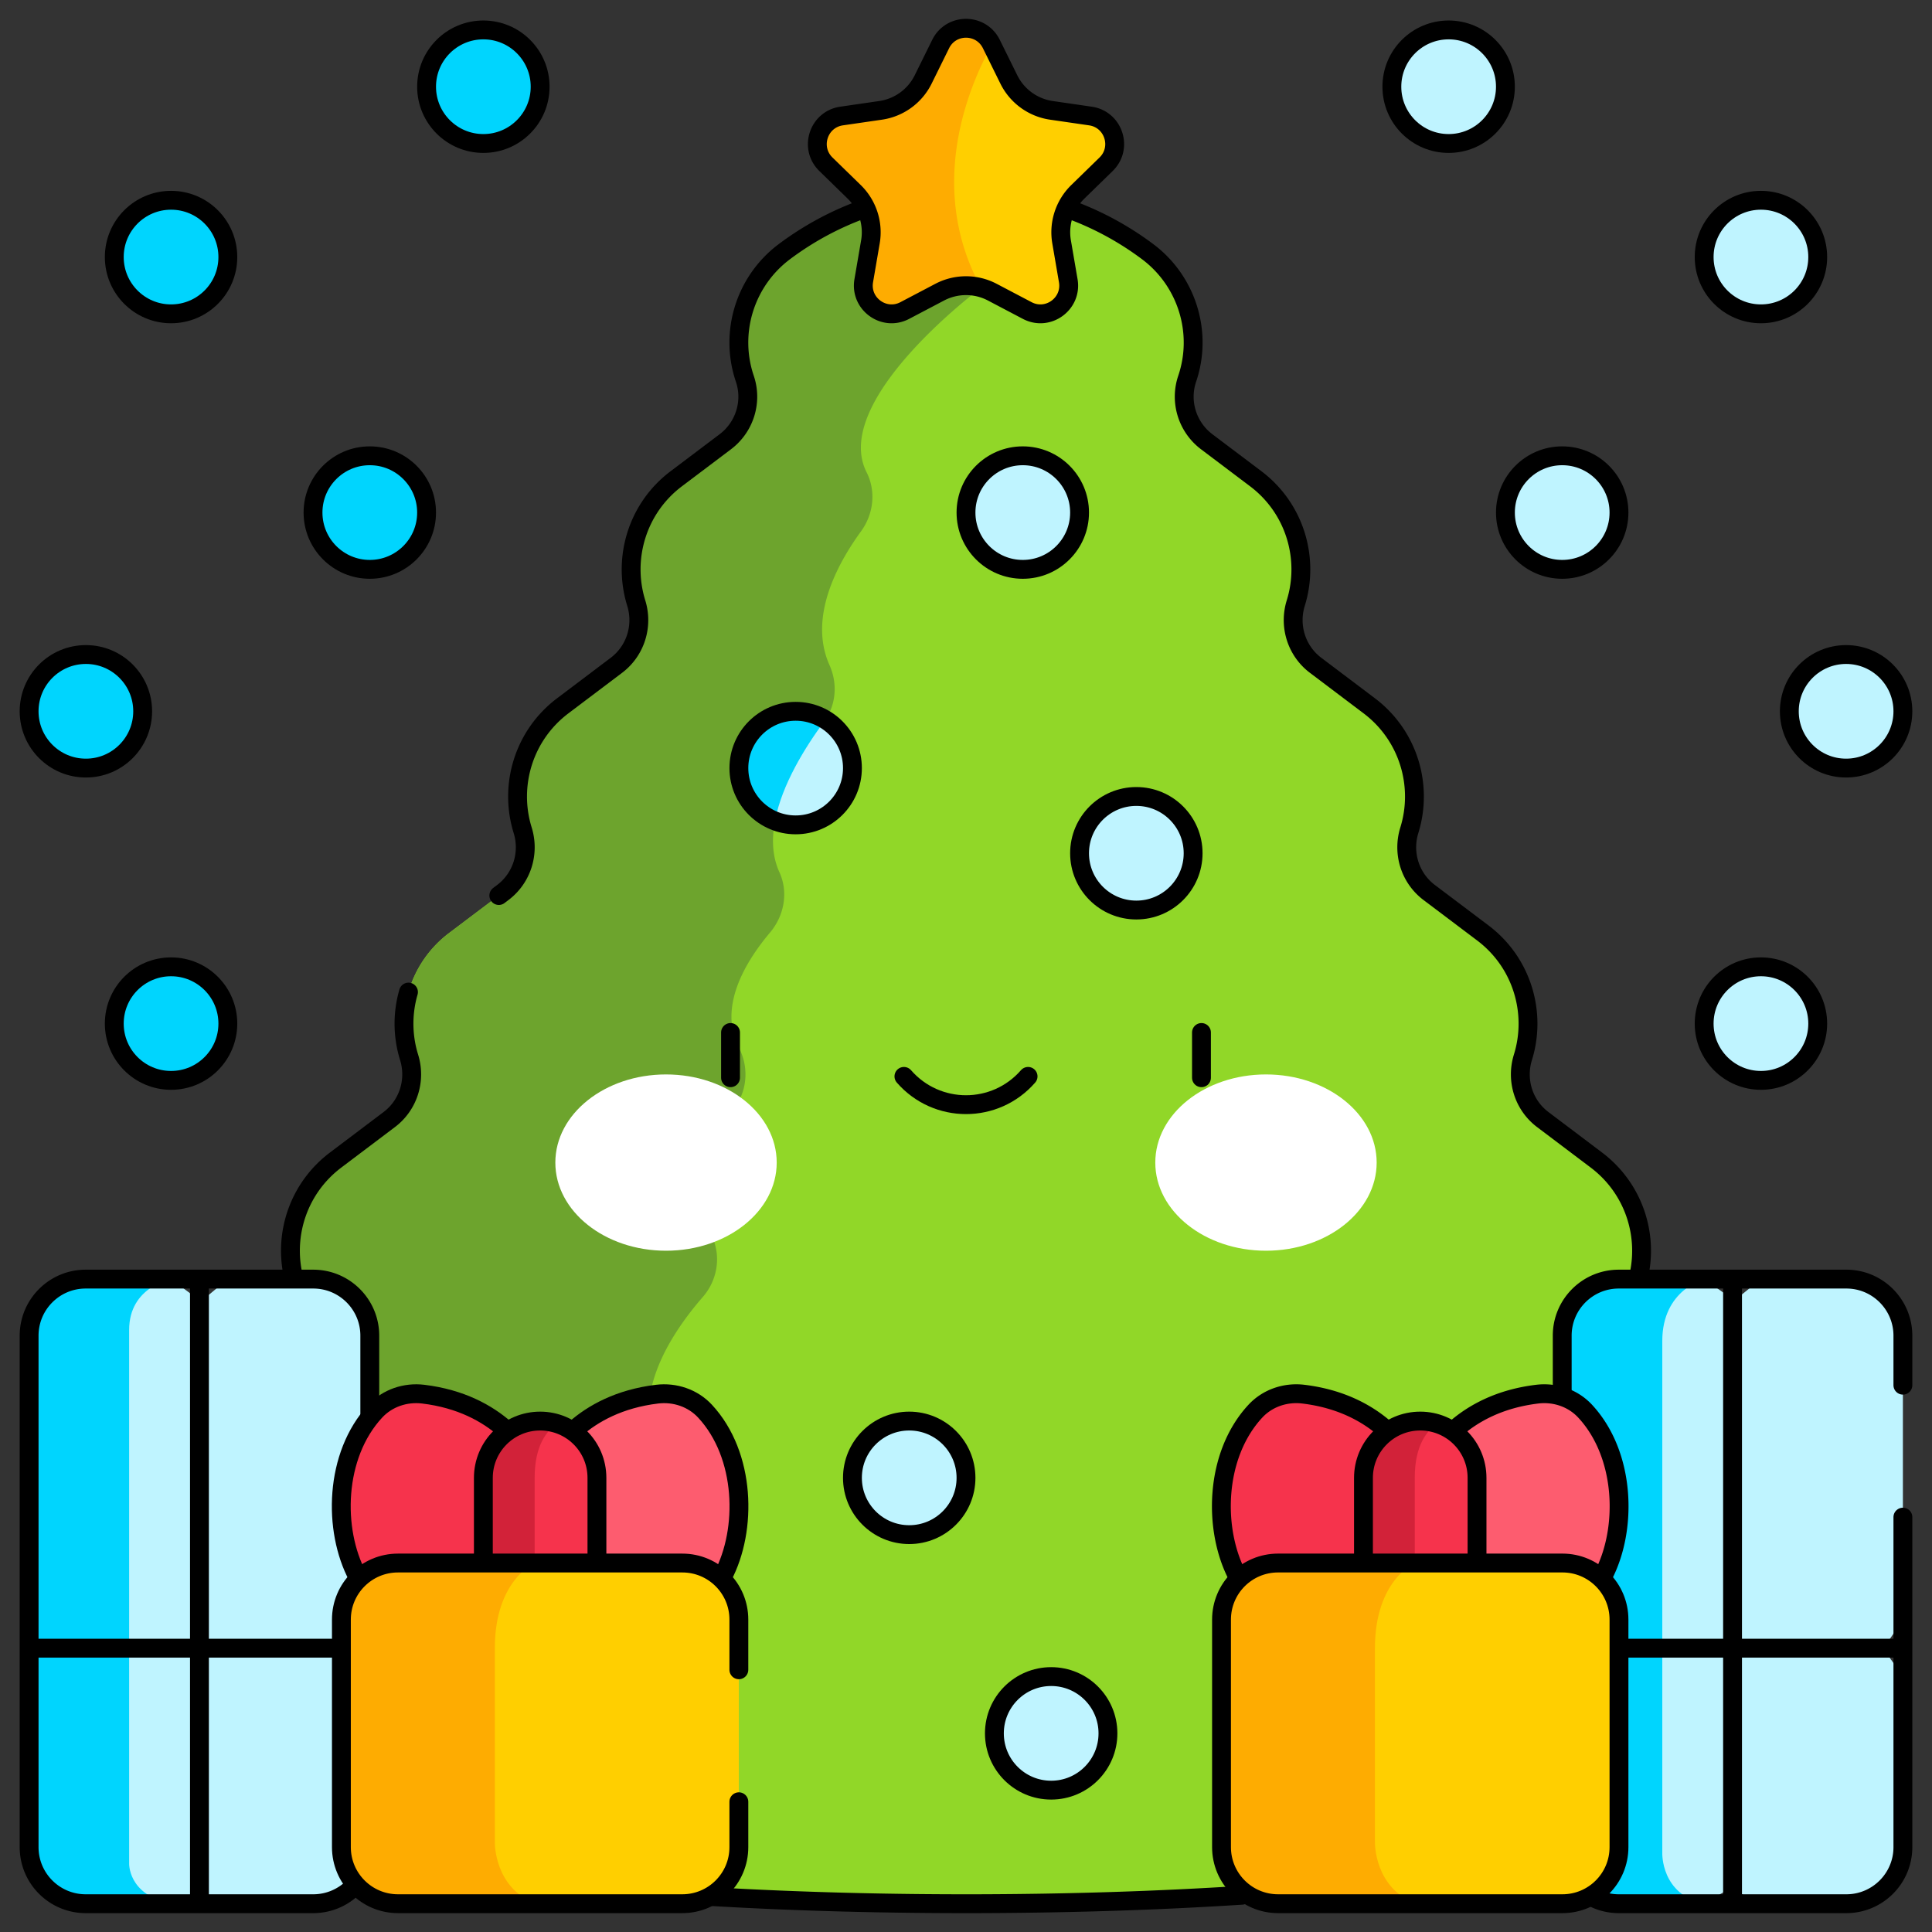 <svg xmlns="http://www.w3.org/2000/svg" version="1.1" xmlns:xlink="http://www.w3.org/1999/xlink" width="512" height="512" x="0" y="0" viewBox="0 0 512.381 512.381" style="enable-background:new 0 0 512 512" xml:space="preserve" class=""><rect x="0" y="0" width="512.381" height="512.381" fill="#333333" stroke="none"/><g><path d="M477.451 476.268c-6.78 2.44-14 4.79-16.43 5.52-33.59 10.04-97.82 23.09-204.83 23.09-44.91 0-82.3-2.3-113.04-5.71-42.49-4.72-72.3-11.55-91.79-17.38-2.3-.69-9.58-3.05-16.42-5.52-20.01-7.2-25.17-33.64-8.79-47.19.35-.3.71-.58 1.08-.86l15.51-11.71c5.02-3.78 7.04-10.27 5.32-16.32-3.31-11.61.61-24.58 10.82-32.29l14.24-10.74c5.08-3.84 7.14-10.44 5.25-16.52-3.66-11.79.21-25.11 10.63-32.98l14.24-10.75c5.07-3.83 7.14-10.43 5.25-16.51-3.66-11.79.21-25.11 10.63-32.97l14.24-10.74c5.08-3.84 7.14-10.44 5.25-16.52-3.66-11.79.21-25.11 10.63-32.98l14.24-10.75c5.07-3.83 7.14-10.43 5.25-16.51-3.66-11.79.21-25.12 10.63-32.97l12.99-9.8c5.14-3.88 7.25-10.62 5.18-16.72-4.14-12.22.03-25.8 10.4-33.63a80.221 80.221 0 0 1 45.78-16.08 80.254 80.254 0 0 1 50.74 16.08c7.7 5.81 11.98 14.8 11.98 24.04 0 3.21-.51 6.44-1.58 9.59-2.07 6.1.04 12.84 5.18 16.72l12.99 9.8c10.42 7.85 14.29 21.18 10.63 32.97-1.89 6.08.18 12.68 5.25 16.51l14.24 10.75c10.42 7.87 14.29 21.19 10.63 32.98-1.89 6.08.17 12.68 5.25 16.52l14.24 10.74c10.42 7.86 14.29 21.18 10.63 32.97-1.89 6.08.18 12.68 5.25 16.51l14.24 10.75c10.42 7.87 14.29 21.19 10.63 32.98-1.89 6.08.17 12.68 5.25 16.52l14.24 10.74c10.21 7.71 14.13 20.68 10.82 32.29-1.72 6.05.3 12.54 5.32 16.32l15.51 11.71c.37.28.73.56 1.08.86 16.38 13.549 11.22 39.99-8.78 47.19z" style="stroke-width: 5;" fill="#91d728" data-original="#60daa8" stroke-width="5" class="" opacity="1"></path><path d="M229.831 125.258c2.54 5.01 1.85 11.07-1.45 15.61-6.48 8.89-13.98 23.01-8.4 35.5 2.22 4.96 1.78 10.68-1.45 15.04-7.33 9.92-17.63 27.21-11.82 39.92 2.42 5.29 1.27 11.51-2.47 15.96-6.62 7.85-13.81 19.82-8.29 30.52 2.57 4.97 2.33 10.91-.83 15.53-5.66 8.28-11.9 21.59-6.13 34.93 2.28 5.25 1.17 11.37-2.59 15.69-9.66 11.1-23.18 31.96-6.4 47.98l-36.85 107.23c-42.49-4.72-72.3-11.55-91.79-17.38-2.3-.69-9.58-3.05-16.42-5.52-20.01-7.2-25.17-33.64-8.79-47.19.35-.3.71-.58 1.08-.86l15.51-11.71c5.02-3.78 7.04-10.27 5.32-16.32-3.31-11.61.61-24.58 10.82-32.29l14.24-10.74c5.08-3.84 7.14-10.44 5.25-16.52-3.66-11.79.21-25.11 10.63-32.98l14.24-10.75c5.07-3.83 7.14-10.43 5.25-16.51-3.66-11.79.21-25.11 10.63-32.97l14.24-10.74c5.08-3.84 7.14-10.44 5.25-16.52-3.66-11.79.21-25.11 10.63-32.98l14.24-10.75c5.07-3.83 7.14-10.43 5.25-16.51-3.66-11.79.21-25.12 10.63-32.97l12.99-9.8c5.14-3.88 7.25-10.62 5.18-16.72-4.14-12.22.03-25.8 10.4-33.63a80.221 80.221 0 0 1 45.78-16.08l6.48 25.59s-40.06 29.77-30.36 48.94z" style="stroke-width: 5;" fill="#6da42d" data-original="#00ce8e" stroke-width="5" class="" opacity="1"></path><path d="m504.661 429.618-5.21 7.58 5.21 7.42v45.26c0 8.28-6.72 15-15 15h-22.68l-8.13-4.11-6.87 4.11h-22.67c-8.29 0-15-6.72-15-15v-119.5l20.1-31.15h17.57l8.02 5.67 6.98-5.67h22.68c8.28 0 15 6.72 15 15v75.39z" style="stroke-width: 5;" fill="#bff4ff" data-original="#f3f5fc" class="" stroke-width="5" opacity="1"></path><path d="M451.981 504.877h-22.67c-8.29 0-15-6.72-15-15v-135.65c0-8.28 6.71-15 15-15h22.67s-11.13 2.78-11.13 16.39v135.83c-.001.001-.38 11.031 11.13 13.43z" style="stroke-width: 5;" fill="#00d5fe" data-original="#e8ecf9" class="" stroke-width="5" opacity="1"></path><path d="M98.071 354.228v135.65c0 8.28-6.71 15-15 15h-22.67l-7.12-2.87s-7.88 2.81-7.88 2.87h-22.68c-8.28 0-15-6.72-15-15v-45.26l3.04-7.74-3.04-7.26v-75.39c0-8.28 6.72-15 15-15h22.68l7.88 5.92 7.12-5.92h22.67c8.29 0 15 6.72 15 15z" style="stroke-width: 5;" fill="#bff4ff" data-original="#f3f5fc" class="" stroke-width="5" opacity="1"></path><path d="M45.401 504.877h-22.68c-8.28 0-15-6.72-15-15v-45.26l3.04-7.74-3.04-7.26v-75.39c0-8.28 6.72-15 15-15h22.68s-11.15 1.97-11.15 13.46v141.32c0 .001-.55 8.471 11.15 10.87z" style="stroke-width: 5;" fill="#00d5fe" data-original="#e8ecf9" class="" stroke-width="5" opacity="1"></path><path d="M376.661 406.996s6.403 19.208 31.016 22.199c4.72.574 9.493-1.041 12.724-4.529 4.177-4.51 8.966-12.46 8.966-25.199s-4.79-20.688-8.966-25.199c-3.23-3.489-8.004-5.103-12.724-4.529-24.613 2.991-31.016 22.199-31.016 22.199v15.058z" style="stroke-width: 5;" fill="#fd5c6f" data-original="#fd5c6f" stroke-width="5" class=""></path><path d="M376.661 406.996s-6.403 19.208-31.016 22.199c-4.72.574-9.493-1.041-12.724-4.529-4.177-4.51-8.966-12.46-8.966-25.199s4.79-20.688 8.966-25.199c3.23-3.489 8.004-5.103 12.724-4.529 24.613 2.991 31.016 22.199 31.016 22.199v15.058z" style="stroke-width: 5;" fill="#f6334c" data-original="#f6334c" stroke-width="5" class=""></path><path d="M391.721 391.938v30.12H361.6v-30.12c0-5.12 2.55-9.64 6.45-12.35l13.13-2.02c2.34.74 4.43 2.03 6.13 3.72a14.98 14.98 0 0 1 4.411 10.65z" style="stroke-width: 5;" fill="#f6334c" data-original="#f6334c" stroke-width="5" class=""></path><path d="M381.182 377.568c-2.76 1.81-5.98 5.77-5.98 14.37v30.12h-13.6v-30.12c0-8.32 6.74-15.06 15.06-15.06 1.57-.001 3.09.24 4.52.69z" style="stroke-width: 5;" fill="#d22239" data-original="#d22239" stroke-width="5" class=""></path><path d="M429.361 429.528v60.35c0 8.28-6.71 15-15 15h-75.41c-2.96 0-5.72-.86-8.04-2.35l18.84-75.42 25.45-12.58h39.16c8.29 0 15 6.71 15 15z" style="stroke-width: 5;" fill="#ffcf00" data-original="#f9ee80" class="" opacity="1" stroke-width="5"></path><path d="M375.552 504.877h-36.6c-8.28 0-15-6.72-15-15v-60.35c0-8.29 6.72-15 15-15h36.25s-10.56 4.51-10.56 22.59v51.44c0 .001-.26 12.131 10.91 16.32z" style="stroke-width: 5;" fill="#feac01" data-original="#f9d171" class="" opacity="1" stroke-width="5"></path><path d="m293.341 43.558-7.48 7.3a15.018 15.018 0 0 0-4.32 13.28l1.77 10.31c1.05 6.13-5.38 10.8-10.88 7.91l-9.26-4.87c-.96-.5-1.96-.9-2.98-1.17l-30.57-21.11c-.75-1.6-1.79-3.08-3.1-4.35l-7.48-7.3c-4.46-4.34-2-11.89 4.15-12.79l10.35-1.5a15.01 15.01 0 0 0 11.3-8.21l4.62-9.38c2.76-5.57 10.7-5.57 13.46 0l.11.23 4.51 9.15a15.01 15.01 0 0 0 11.3 8.21l10.35 1.5c6.15.899 8.61 8.45 4.15 12.79z" style="stroke-width: 5;" fill="#ffcf00" data-original="#f9ee80" class="" opacity="1" stroke-width="5"></path><path d="M260.191 76.318a14.9 14.9 0 0 0-10.98 1.17l-9.26 4.87c-5.5 2.89-11.93-1.78-10.88-7.91l1.77-10.31c.83-4.86-.78-9.83-4.32-13.28l-7.48-7.3c-4.46-4.34-2-11.89 4.15-12.79l10.35-1.5a15.01 15.01 0 0 0 11.3-8.21l4.62-9.38c2.76-5.57 10.7-5.57 13.46 0l.11.23c-5.57 9.96-17.74 37.2-2.84 64.41z" style="stroke-width: 5;" fill="#feac01" data-original="#f9d171" class="" opacity="1" stroke-width="5"></path><path d="M143.249 406.996s6.403 19.208 31.016 22.199c4.72.574 9.493-1.041 12.724-4.529 4.177-4.51 8.966-12.46 8.966-25.199s-4.79-20.688-8.966-25.199c-3.23-3.489-8.004-5.103-12.724-4.529-24.613 2.991-31.016 22.199-31.016 22.199v15.058z" style="stroke-width: 5;" fill="#fd5c6f" data-original="#fd5c6f" stroke-width="5" class=""></path><path d="M143.249 406.996s-6.403 19.208-31.016 22.199c-4.72.574-9.493-1.041-12.724-4.529-4.177-4.51-8.966-12.46-8.966-25.199s4.79-20.688 8.966-25.199c3.23-3.489 8.004-5.103 12.724-4.529 24.613 2.991 31.016 22.199 31.016 22.199v15.058z" style="stroke-width: 5;" fill="#f6334c" data-original="#f6334c" stroke-width="5" class=""></path><path d="M158.311 391.938v30.12h-30.12v-30.12c0-5.11 2.54-9.62 6.43-12.34l13.15-2.03c2.34.74 4.43 2.03 6.13 3.72 2.73 2.72 4.41 6.49 4.41 10.65z" style="stroke-width: 5;" fill="#f6334c" data-original="#f6334c" stroke-width="5" class=""></path><path d="M147.771 377.568c-2.76 1.81-5.98 5.77-5.98 14.37v30.12h-13.6v-30.12c0-8.32 6.74-15.06 15.06-15.06 1.57-.001 3.09.24 4.52.69z" style="stroke-width: 5;" fill="#d22239" data-original="#d22239" stroke-width="5" class=""></path><path d="M195.951 429.528v60.35c0 8.28-6.71 15-15 15h-75.41c-4.48 0-8.51-1.97-11.27-5.09l.04.02 17.18-73.04 30.3-12.24h39.16c8.29 0 15 6.71 15 15z" style="stroke-width: 5;" fill="#ffcf00" data-original="#f9ee80" class="" opacity="1" stroke-width="5"></path><path d="M142.141 504.877h-36.6c-8.28 0-15-6.72-15-15v-60.35c0-8.29 6.72-15 15-15h36.25s-10.56 4.51-10.56 22.59v51.44c0 .001-.26 12.131 10.91 16.32z" style="stroke-width: 5;" fill="#feac01" data-original="#f9d171" class="" opacity="1" stroke-width="5"></path><circle cx="467.014" cy="271.467" r="15.059" style="stroke-width: 5;" fill="#bff4ff" data-original="#f3f5fc" class="" stroke-width="5" opacity="1"></circle><circle cx="489.602" cy="188.643" r="15.059" style="stroke-width: 5;" fill="#bff4ff" data-original="#f3f5fc" class="" stroke-width="5" opacity="1"></circle><circle cx="414.308" cy="135.937" r="15.059" style="stroke-width: 5;" fill="#bff4ff" data-original="#f3f5fc" class="" stroke-width="5" opacity="1"></circle><circle cx="467.014" cy="68.172" r="15.059" style="stroke-width: 5;" fill="#bff4ff" data-original="#f3f5fc" class="" stroke-width="5" opacity="1"></circle><circle cx="384.191" cy="22.996" r="15.059" style="stroke-width: 5;" fill="#bff4ff" data-original="#f3f5fc" class="" stroke-width="5" opacity="1"></circle><circle cx="45.367" cy="271.467" r="15.059" style="stroke-width: 5;" fill="#00d5fe" data-original="#e8ecf9" class="" stroke-width="5" opacity="1"></circle><circle cx="22.779" cy="188.643" r="15.059" style="stroke-width: 5;" fill="#00d5fe" data-original="#e8ecf9" class="" stroke-width="5" opacity="1"></circle><circle cx="98.073" cy="135.937" r="15.059" style="stroke-width: 5;" fill="#00d5fe" data-original="#e8ecf9" class="" stroke-width="5" opacity="1"></circle><circle cx="45.367" cy="68.172" r="15.059" style="stroke-width: 5;" fill="#00d5fe" data-original="#e8ecf9" class="" stroke-width="5" opacity="1"></circle><circle cx="128.191" cy="22.996" r="15.059" style="stroke-width: 5;" fill="#00d5fe" data-original="#e8ecf9" class="" stroke-width="5" opacity="1"></circle><circle cx="271.249" cy="135.937" r="15.059" style="stroke-width: 5;" fill="#bff4ff" data-original="#f3f5fc" class="" stroke-width="5" opacity="1"></circle><circle cx="301.367" cy="226.29" r="15.059" style="stroke-width: 5;" fill="#bff4ff" data-original="#f3f5fc" class="" stroke-width="5" opacity="1"></circle><circle cx="241.132" cy="391.937" r="15.059" style="stroke-width: 5;" fill="#bff4ff" data-original="#f3f5fc" class="" stroke-width="5" opacity="1"></circle><circle cx="278.779" cy="459.702" r="15.059" style="stroke-width: 5;" fill="#bff4ff" data-original="#f3f5fc" class="" stroke-width="5" opacity="1"></circle><path d="M226.071 203.698c0 8.32-6.74 15.06-15.06 15.06-1.93 0-3.78-.37-5.48-1.04l-4.29-16.82 17.66-10.021c4.3 2.651 7.17 7.401 7.17 12.821z" style="stroke-width: 5;" fill="#bff4ff" data-original="#f3f5fc" class="" stroke-width="5" opacity="1"></path><path d="M218.901 190.877c-.12.18-.24.36-.37.53-4.92 6.65-11.18 16.63-13 26.31-5.6-2.18-9.58-7.63-9.58-14.02 0-8.31 6.75-15.05 15.06-15.05 2.89.001 5.589.811 7.89 2.23z" style="stroke-width: 5;" fill="#00d5fe" data-original="#e8ecf9" class="" stroke-width="5" opacity="1"></path><ellipse cx="176.634" cy="308.325" rx="29.355" ry="23.377" style="stroke-width: 5;" fill="#ffffff" data-original="#ffffff" stroke-width="5" class=""></ellipse><ellipse cx="335.747" cy="308.325" rx="29.355" ry="23.377" style="stroke-width: 5;" fill="#ffffff" data-original="#ffffff" stroke-width="5" class=""></ellipse><path d="M329.336 502.636c-44.444 2.874-95.609 2.975-140.07.382M132.291 237.498l1.07-.81c5.08-3.84 7.14-10.44 5.25-16.52-3.66-11.79.21-25.11 10.63-32.98l14.24-10.75c5.07-3.83 7.14-10.43 5.25-16.51-3.66-11.79.21-25.12 10.63-32.97l12.99-9.8c5.14-3.88 7.25-10.62 5.18-16.72-4.14-12.22.03-25.8 10.4-33.63a80.32 80.32 0 0 1 21.26-11.45M77.741 338.228c-2.48-11.16 1.54-23.23 11.26-30.57l14.24-10.75c5.07-3.83 7.14-10.43 5.25-16.51a30.124 30.124 0 0 1-.16-17.29M283.191 55.358a80.32 80.32 0 0 1 21.26 11.45c10.361 7.818 14.546 21.425 10.4 33.63-2.07 6.1.04 12.84 5.18 16.72l12.99 9.8c10.42 7.85 14.29 21.18 10.63 32.97-1.89 6.08.18 12.68 5.25 16.51l14.24 10.75c10.42 7.87 14.29 21.19 10.63 32.98-1.89 6.08.17 12.68 5.25 16.52l14.24 10.74c10.42 7.86 14.29 21.18 10.63 32.97-1.89 6.08.18 12.68 5.25 16.51l14.24 10.75c9.72 7.34 13.74 19.41 11.26 30.57M504.661 402.358v87.52c0 8.28-6.72 15-15 15h-60.35c-2.51 0-4.89-.62-6.97-1.72M414.311 370.098v-15.87c0-8.28 6.71-15 15-15h60.35c8.28 0 15 6.72 15 15v13.13M502.37 437.114h-70.711M459.485 341.085v161.94M93.811 500.358a14.973 14.973 0 0 1-10.74 4.52h-60.35c-8.28 0-15-6.72-15-15v-135.65c0-8.28 6.72-15 15-15h60.35c8.29 0 15 6.72 15 15v20.53M87.871 437.114H8.997M52.896 341.425v161.259" style="stroke-width: 5; stroke-linecap: round; stroke-linejoin: round; stroke-miterlimit: 10;" fill="none" stroke="#000000" stroke-width="5" stroke-linecap="round" stroke-linejoin="round" stroke-miterlimit="10" data-original="#000000" class=""></path><path d="m262.916 11.681 4.629 9.379a15 15 0 0 0 11.294 8.206l10.35 1.504c6.152.894 8.608 8.454 4.157 12.793l-7.489 7.3a15 15 0 0 0-4.314 13.277l1.768 10.308c1.051 6.127-5.38 10.799-10.882 7.906l-9.257-4.867a15.002 15.002 0 0 0-13.96 0l-9.257 4.867c-5.502 2.893-11.933-1.78-10.882-7.906l1.768-10.308a15 15 0 0 0-4.314-13.277l-7.489-7.3c-4.451-4.339-1.995-11.899 4.157-12.793l10.35-1.504a14.998 14.998 0 0 0 11.294-8.206l4.629-9.379c2.748-5.575 10.697-5.575 13.448 0zM385.891 379.048c4.78-4.2 11.78-8.1 21.79-9.31 4.72-.57 9.49 1.04 12.72 4.53 10.806 11.66 11.236 31.462 4.69 43.77M328.231 418.038c-6.53-12.278-6.164-32.059 4.69-43.77 3.23-3.49 8-5.1 12.72-4.53 10.01 1.21 17.01 5.11 21.79 9.31" style="stroke-width: 5; stroke-linecap: round; stroke-linejoin: round; stroke-miterlimit: 10;" fill="none" stroke="#000000" stroke-width="5" stroke-linecap="round" stroke-linejoin="round" stroke-miterlimit="10" data-original="#000000" class=""></path><path d="M361.602 412.055v-20.118c0-8.317 6.742-15.059 15.059-15.059s15.059 6.742 15.059 15.059v20.118M414.367 504.878h-75.412c-8.284 0-15-6.716-15-15v-60.353c0-8.284 6.716-15 15-15h75.412c8.284 0 15 6.716 15 15v60.353c0 8.285-6.716 15-15 15zM152.481 379.048c4.78-4.2 11.77-8.1 21.78-9.31 4.72-.57 9.5 1.04 12.73 4.53 10.785 11.636 11.228 31.426 4.69 43.77M94.821 418.028c-6.53-12.278-6.164-32.049 4.69-43.76 3.23-3.49 8-5.1 12.72-4.53 10.01 1.21 17 5.11 21.78 9.31" style="stroke-width: 5; stroke-linecap: round; stroke-linejoin: round; stroke-miterlimit: 10;" fill="none" stroke="#000000" stroke-width="5" stroke-linecap="round" stroke-linejoin="round" stroke-miterlimit="10" data-original="#000000" class=""></path><path d="M128.191 413.528v-21.59c0-8.32 6.74-15.06 15.06-15.06 8.253 0 15.06 6.673 15.06 15.06v21.59M195.951 477.838v12.04c0 8.28-6.71 15-15 15h-75.41c-8.28 0-15-6.72-15-15v-60.35c0-8.29 6.72-15 15-15h75.41c8.29 0 15 6.71 15 15v13.31" style="stroke-width: 5; stroke-linecap: round; stroke-linejoin: round; stroke-miterlimit: 10;" fill="none" stroke="#000000" stroke-width="5" stroke-linecap="round" stroke-linejoin="round" stroke-miterlimit="10" data-original="#000000" class=""></path><circle cx="467.014" cy="271.467" r="15.059" style="stroke-width: 5; stroke-linecap: round; stroke-linejoin: round; stroke-miterlimit: 10;" fill="none" stroke="#000000" stroke-width="5" stroke-linecap="round" stroke-linejoin="round" stroke-miterlimit="10" data-original="#000000" class=""></circle><circle cx="489.602" cy="188.643" r="15.059" style="stroke-width: 5; stroke-linecap: round; stroke-linejoin: round; stroke-miterlimit: 10;" fill="none" stroke="#000000" stroke-width="5" stroke-linecap="round" stroke-linejoin="round" stroke-miterlimit="10" data-original="#000000" class=""></circle><circle cx="414.308" cy="135.937" r="15.059" style="stroke-width: 5; stroke-linecap: round; stroke-linejoin: round; stroke-miterlimit: 10;" fill="none" stroke="#000000" stroke-width="5" stroke-linecap="round" stroke-linejoin="round" stroke-miterlimit="10" data-original="#000000" class=""></circle><circle cx="467.014" cy="68.172" r="15.059" style="stroke-width: 5; stroke-linecap: round; stroke-linejoin: round; stroke-miterlimit: 10;" fill="none" stroke="#000000" stroke-width="5" stroke-linecap="round" stroke-linejoin="round" stroke-miterlimit="10" data-original="#000000" class=""></circle><circle cx="384.191" cy="22.996" r="15.059" style="stroke-width: 5; stroke-linecap: round; stroke-linejoin: round; stroke-miterlimit: 10;" fill="none" stroke="#000000" stroke-width="5" stroke-linecap="round" stroke-linejoin="round" stroke-miterlimit="10" data-original="#000000" class=""></circle><circle cx="45.367" cy="271.467" r="15.059" style="stroke-width: 5; stroke-linecap: round; stroke-linejoin: round; stroke-miterlimit: 10;" fill="none" stroke="#000000" stroke-width="5" stroke-linecap="round" stroke-linejoin="round" stroke-miterlimit="10" data-original="#000000" class=""></circle><circle cx="22.779" cy="188.643" r="15.059" style="stroke-width: 5; stroke-linecap: round; stroke-linejoin: round; stroke-miterlimit: 10;" fill="none" stroke="#000000" stroke-width="5" stroke-linecap="round" stroke-linejoin="round" stroke-miterlimit="10" data-original="#000000" class=""></circle><circle cx="98.073" cy="135.937" r="15.059" style="stroke-width: 5; stroke-linecap: round; stroke-linejoin: round; stroke-miterlimit: 10;" fill="none" stroke="#000000" stroke-width="5" stroke-linecap="round" stroke-linejoin="round" stroke-miterlimit="10" data-original="#000000" class=""></circle><circle cx="45.367" cy="68.172" r="15.059" style="stroke-width: 5; stroke-linecap: round; stroke-linejoin: round; stroke-miterlimit: 10;" fill="none" stroke="#000000" stroke-width="5" stroke-linecap="round" stroke-linejoin="round" stroke-miterlimit="10" data-original="#000000" class=""></circle><circle cx="128.191" cy="22.996" r="15.059" style="stroke-width: 5; stroke-linecap: round; stroke-linejoin: round; stroke-miterlimit: 10;" fill="none" stroke="#000000" stroke-width="5" stroke-linecap="round" stroke-linejoin="round" stroke-miterlimit="10" data-original="#000000" class=""></circle><circle cx="271.249" cy="135.937" r="15.059" style="stroke-width: 5; stroke-linecap: round; stroke-linejoin: round; stroke-miterlimit: 10;" fill="none" stroke="#000000" stroke-width="5" stroke-linecap="round" stroke-linejoin="round" stroke-miterlimit="10" data-original="#000000" class=""></circle><circle cx="301.367" cy="226.29" r="15.059" style="stroke-width: 5; stroke-linecap: round; stroke-linejoin: round; stroke-miterlimit: 10;" fill="none" stroke="#000000" stroke-width="5" stroke-linecap="round" stroke-linejoin="round" stroke-miterlimit="10" data-original="#000000" class=""></circle><circle cx="241.132" cy="391.937" r="15.059" style="stroke-width: 5; stroke-linecap: round; stroke-linejoin: round; stroke-miterlimit: 10;" fill="none" stroke="#000000" stroke-width="5" stroke-linecap="round" stroke-linejoin="round" stroke-miterlimit="10" data-original="#000000" class=""></circle><circle cx="278.779" cy="459.702" r="15.059" style="stroke-width: 5; stroke-linecap: round; stroke-linejoin: round; stroke-miterlimit: 10;" fill="none" stroke="#000000" stroke-width="5" stroke-linecap="round" stroke-linejoin="round" stroke-miterlimit="10" data-original="#000000" class=""></circle><circle cx="211.014" cy="203.702" r="15.059" style="stroke-width: 5; stroke-linecap: round; stroke-linejoin: round; stroke-miterlimit: 10;" fill="none" stroke="#000000" stroke-width="5" stroke-linecap="round" stroke-linejoin="round" stroke-miterlimit="10" data-original="#000000" class=""></circle><path d="M193.742 273.822v12M318.639 273.822v12M239.726 285.465c8.715 10.001 24.213 10.001 32.928 0" style="stroke-width: 5; stroke-linecap: round; stroke-linejoin: round; stroke-miterlimit: 10;" fill="none" stroke="#000000" stroke-width="5" stroke-linecap="round" stroke-linejoin="round" stroke-miterlimit="10" data-original="#000000" class=""></path></g></svg>